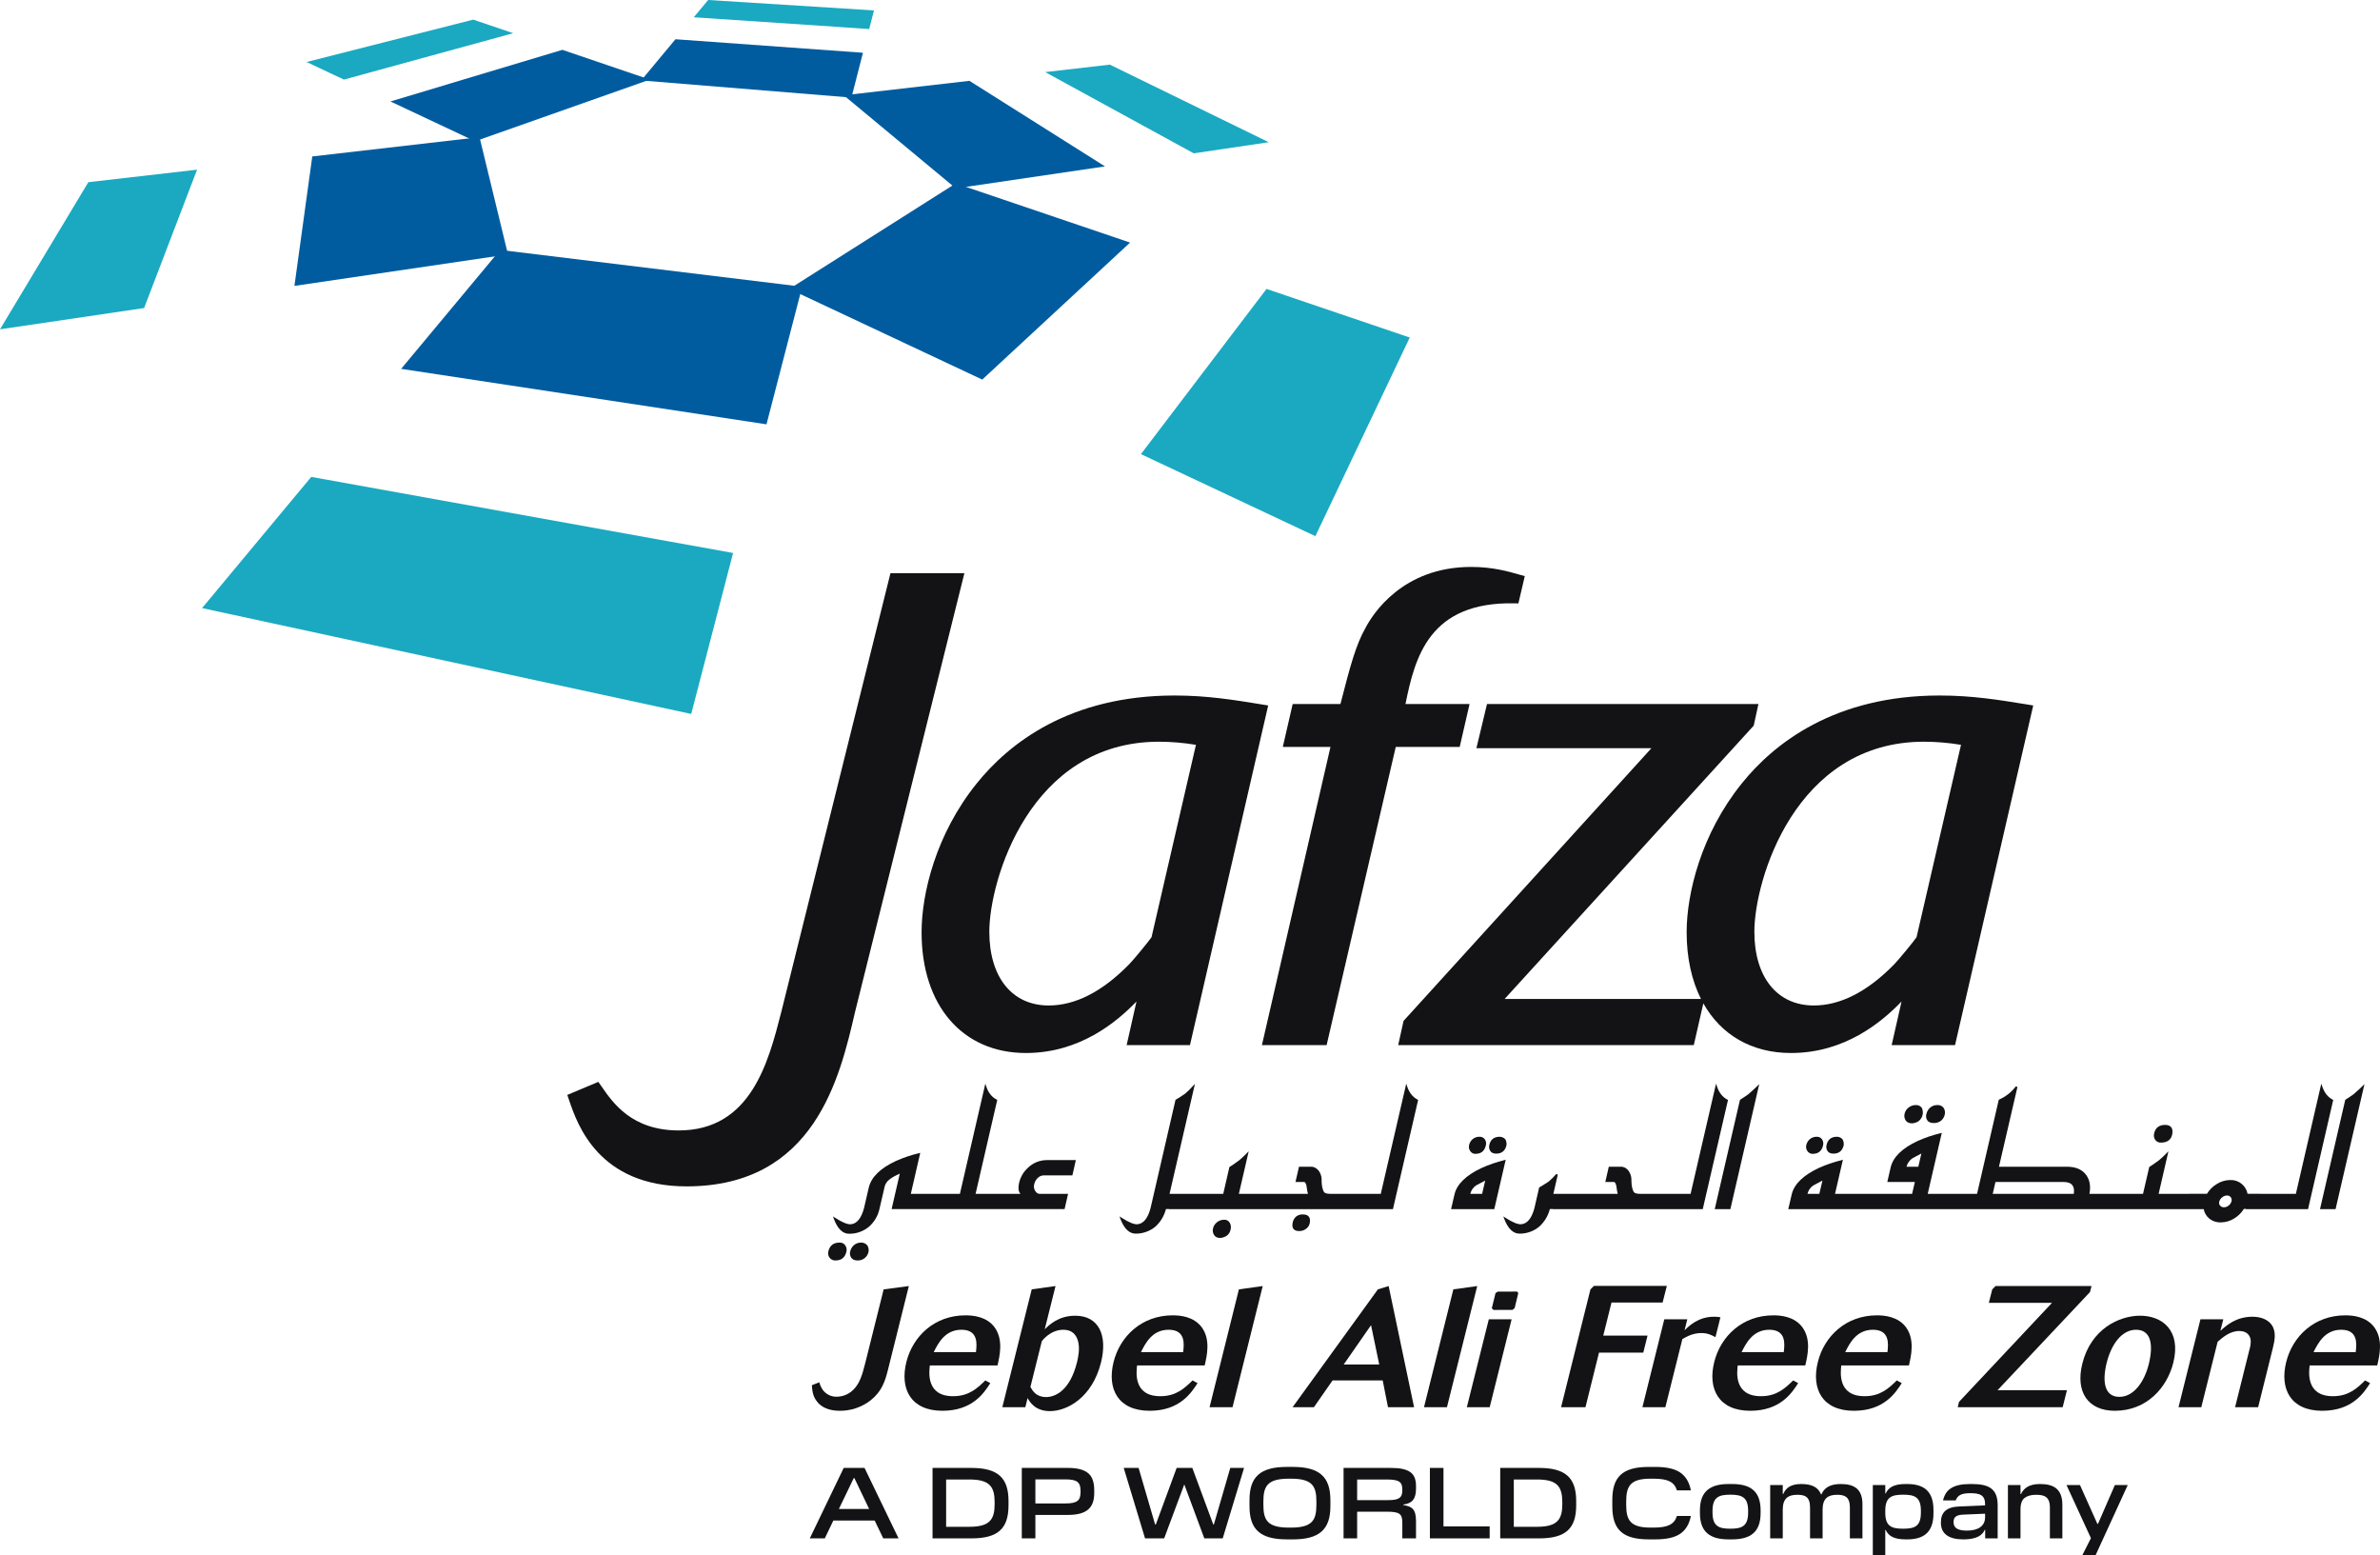 <?xml version="1.0" encoding="UTF-8"?> <svg xmlns="http://www.w3.org/2000/svg" width="3000" height="1960" viewBox="0 0 3000 1960" fill="none"><g clip-path="url(#clip0_1_2)"><path d="M1073.27 122.981L808.21 101.381L851.41 49.455L1087.76 66.476L1073.27 122.981Z" fill="#005C9F"></path><path d="M630.457 314.967L1011.14 361.336L966.167 534.732L505.652 464.823L630.457 314.967Z" fill="#005C9F"></path><path d="M819.133 100.307L598.836 178.031L492.148 127.846L708.86 62.798L819.133 100.307Z" fill="#005C9F"></path><path d="M994.931 364.104L1204.71 231.154L1424.47 305.692L1238.12 478.341L994.931 364.104Z" fill="#005C9F"></path><path d="M604.453 172.867L640.303 320.632L371.134 360.281L393.63 197.154L604.453 172.867Z" fill="#005C9F"></path><path d="M1204.78 237.391L1063.53 120.086L1221.96 101.856L1392.85 209.689L1204.78 237.391Z" fill="#005C9F"></path><path d="M1095.64 36.58L874.515 21.748L892.648 0L1101.66 13.122L1095.64 36.58Z" fill="#1AA9C1"></path><path d="M392.325 600.985L924.044 696.857L871.288 899.716L254.73 766.303L392.325 600.985Z" fill="#1AA9C1"></path><path d="M646.883 41.825L433.488 100.303L386.418 78.139L596.511 24.737L646.883 41.825Z" fill="#1AA9C1"></path><path d="M1438.15 572.286L1596.45 364.102L1776.99 425.351L1658.03 675.658L1438.15 572.286Z" fill="#1AA9C1"></path><path d="M248.399 213.826L181.642 388.185L0 414.994L111.351 229.587L248.399 213.826Z" fill="#1AA9C1"></path><path d="M1504.73 193.235L1317.43 90.843L1398.99 81.453L1599.24 179.217L1504.73 193.235Z" fill="#1AA9C1"></path><path d="M1132.62 1938.64H1113.33L1102.55 1916.19H1050.43L1039.64 1938.64H1020.75L1063.49 1849.86H1089.75L1132.62 1938.64ZM1076.17 1862.67L1057.41 1901.61H1095.57L1076.94 1862.67H1076.17Z" fill="#131315"></path><path d="M1271.24 1897.05C1271.24 1926.21 1258.03 1938.64 1224.56 1938.64H1175.48V1849.86H1224.31C1257.79 1849.86 1271.24 1862.29 1271.24 1891.59V1897.05ZM1192.6 1864.45V1924.05H1222.02C1247.9 1924.05 1253.74 1914.55 1253.74 1895.27V1893.36C1253.74 1873.84 1247.9 1864.45 1222.02 1864.45H1192.6Z" fill="#131315"></path><path d="M1305.1 1938.64H1287.98V1849.86H1346.19C1357.72 1849.86 1366.1 1852.02 1371.29 1856.2C1376.63 1860.38 1379.29 1867.62 1379.29 1878.13V1881.43C1379.29 1900.08 1369.9 1909.09 1346.19 1909.09H1305.1V1938.64ZM1305.1 1864.31V1894.62H1343.14C1358.35 1894.62 1362.03 1890.58 1362.03 1880.17V1878.78C1362.03 1868.11 1357.99 1864.31 1343.02 1864.31H1305.1Z" fill="#131315"></path><path d="M1541.25 1938.64H1518.04L1492.81 1870.65L1467.44 1938.64H1443.34L1416.46 1849.87H1435.22L1456.03 1921.14H1456.91L1483.17 1849.87H1502.94L1529.32 1921.14H1530.09L1550.76 1849.87H1568.14L1541.25 1938.64Z" fill="#131315"></path><path d="M1622.16 1939.91C1588.69 1939.91 1575 1927.47 1575 1898.31V1890.31C1575 1861.01 1588.69 1848.59 1622.16 1848.59H1629.65C1663.01 1848.59 1676.96 1861.01 1676.96 1890.31V1898.31C1676.96 1927.47 1663.01 1939.92 1629.65 1939.92L1622.16 1939.91ZM1628.25 1925.07C1654 1924.8 1659.32 1915.81 1659.32 1896.4V1892.09C1659.32 1872.69 1654 1863.68 1628.25 1863.43H1623.69C1597.83 1863.68 1592.49 1872.69 1592.49 1892.09V1896.4C1592.49 1915.81 1597.83 1924.8 1623.69 1925.07H1628.25Z" fill="#131315"></path><path d="M1710.69 1938.64H1693.57V1849.86H1753.04C1776 1849.86 1784.88 1856.2 1784.88 1872.56V1875.86C1784.88 1889.18 1779.94 1894.62 1768.9 1896.03V1896.66C1779.56 1898.44 1784.88 1901.48 1784.88 1916.82V1938.64H1767.63V1918.98C1767.63 1907.56 1764.08 1905.02 1747.72 1905.02H1710.69V1938.64ZM1710.69 1864.45V1890.44H1750.01C1763.58 1890.44 1767.63 1887.41 1767.63 1877.9V1877.14C1767.63 1867.12 1763.2 1864.45 1747.47 1864.45L1710.69 1864.45Z" fill="#131315"></path><path d="M1877.72 1938.64H1802.38V1849.87H1819.51V1923.54H1877.72L1877.72 1938.64Z" fill="#131315"></path><path d="M1986.79 1897.05C1986.79 1926.21 1973.58 1938.64 1940.11 1938.64H1891.03V1849.86H1939.86C1973.34 1849.86 1986.79 1862.29 1986.79 1891.59L1986.79 1897.05ZM1908.16 1864.45V1924.05H1937.57C1963.45 1924.05 1969.29 1914.55 1969.29 1895.27V1893.36C1969.29 1873.84 1963.45 1864.45 1937.57 1864.45H1908.16Z" fill="#131315"></path><path d="M2078.23 1939.91C2045.27 1939.91 2032.33 1927.47 2032.33 1898.31V1890.19C2032.33 1861.03 2045.27 1848.6 2078.23 1848.6H2086.61C2100.43 1848.6 2110.83 1850.88 2117.8 1855.57C2124.76 1860.26 2129.34 1867.75 2131.37 1878.15H2113.75C2110.58 1867.88 2102.84 1863.43 2084.45 1863.43H2080.39C2055.29 1863.43 2049.83 1872.56 2049.83 1892.1V1896.4C2049.83 1915.94 2055.29 1925.06 2080.39 1925.06H2084.46C2102.84 1925.06 2110.59 1920.63 2113.75 1910.37H2131.37C2129.35 1920.75 2124.79 1928.23 2117.8 1932.93C2110.81 1937.62 2100.43 1939.91 2086.61 1939.91L2078.23 1939.91Z" fill="#131315"></path><path d="M2178.8 1939.91C2155.09 1939.91 2142.78 1930.28 2142.78 1906.8V1903.25C2142.78 1879.79 2155.21 1870.15 2178.93 1870.15H2183.36C2207.08 1870.15 2219.25 1879.79 2219.25 1903.25V1906.8C2219.25 1930.28 2206.95 1939.91 2183.23 1939.91H2178.8ZM2203.53 1906.17V1903.88C2203.53 1886.51 2195.29 1883.59 2181.07 1883.59C2166.89 1883.59 2158.63 1886.51 2158.63 1903.88V1906.17C2158.63 1923.54 2166.89 1926.46 2181.07 1926.46C2195.29 1926.46 2203.53 1923.54 2203.53 1906.17Z" fill="#131315"></path><path d="M2347.62 1938.64H2331.78V1899.58C2331.78 1886.01 2324.92 1883.72 2315.78 1883.72C2304.5 1883.72 2297.4 1887.91 2297.4 1902.49V1938.64H2281.56V1899.58C2281.56 1886.01 2274.95 1883.72 2265.56 1883.72C2254.28 1883.72 2247.17 1887.91 2247.17 1902.49V1938.64H2231.32V1871.42H2247.17V1882.71H2247.8C2250.98 1874.98 2257.57 1870.15 2270.39 1870.15C2282.42 1870.15 2291.43 1873.32 2295.38 1883.09H2296.01C2299.42 1874.98 2306.77 1870.15 2320.34 1870.15C2336.58 1870.15 2347.62 1875.99 2347.62 1895.52L2347.62 1938.64Z" fill="#131315"></path><path d="M2360.69 1871.42H2376.4V1882.07H2376.91C2380.33 1874.6 2387.18 1870.15 2401.9 1870.15H2403.79C2423.33 1870.15 2437.15 1877.64 2437.15 1902.74V1907.18C2437.15 1932.43 2423.33 1939.91 2403.79 1939.91H2401.9C2387.18 1939.91 2380.33 1935.47 2376.91 1927.99H2376.4V1960.2H2360.69V1871.42ZM2376.4 1903.77V1906.17C2376.4 1923.54 2384.38 1926.46 2398.86 1926.46C2413.43 1926.46 2421.29 1923.54 2421.29 1906.17V1903.88C2421.29 1886.51 2413.43 1883.59 2398.86 1883.59C2384.38 1883.59 2376.4 1886.64 2376.4 1903.77Z" fill="#131315"></path><path d="M2518.06 1938.64H2502.33V1927.85H2501.82C2498.67 1935.09 2491.05 1939.92 2474.68 1939.92C2456.56 1939.92 2446.53 1932.93 2446.53 1919.11V1918.35C2446.53 1905.67 2453.76 1899.07 2469.49 1898.44L2502.22 1897.05V1895.77C2502.22 1884.1 2495.86 1881.7 2483.44 1881.7C2472.66 1881.7 2467.6 1884.24 2465.17 1890.82H2449.2C2452.37 1877.01 2462.01 1870.15 2483.31 1870.15H2485.47C2507.78 1870.15 2518.07 1876.62 2518.07 1897.05L2518.06 1938.64ZM2462.5 1918.48C2462.5 1925.96 2468.59 1928.86 2479.26 1928.86C2493.96 1928.86 2502.22 1922.79 2502.22 1912.01V1907.56L2474.68 1908.71C2466.2 1909.09 2462.5 1911.63 2462.5 1917.83V1918.48Z" fill="#131315"></path><path d="M2599.62 1938.64H2583.89V1899.58C2583.89 1886.01 2576.52 1883.72 2566.52 1883.72C2560.43 1883.72 2555.6 1884.99 2552.05 1887.66C2548.63 1890.19 2546.84 1895.14 2546.84 1902.35V1938.64H2531V1871.42H2546.84V1882.83H2547.47C2550.91 1875.36 2557.76 1870.15 2571.46 1870.15C2587.95 1870.15 2599.62 1875.86 2599.62 1896.4V1938.64Z" fill="#131315"></path><path d="M2641.33 1960.2H2624.59L2635.63 1938.39L2604.82 1871.41H2621.81L2643.76 1920.39H2644.5L2665.82 1871.41H2682.05L2641.33 1960.2Z" fill="#131315"></path><path d="M2210.57 914.435L2216.52 887.161H1874.39L1861.01 942.903H2081.6C2065.19 960.853 1769.18 1286.53 1769.18 1286.53L1762.43 1317.07H2135.02L2147.06 1264.41C2169.26 1304.01 2207.93 1326.99 2257.52 1326.99C2325.12 1326.99 2371.49 1288.47 2396.89 1262.09C2392.36 1282.48 2384.45 1317.07 2384.45 1317.07H2464.33L2562.9 889.035L2554.97 887.724C2519.41 881.935 2485.81 876.476 2445 876.476C2312.48 876.476 2236.1 936.779 2195.46 987.345C2144.26 1050.9 2126.02 1125.94 2126.02 1174.88C2126.02 1207.31 2132.47 1235.71 2144.08 1258.9H1896.57C1912.98 1240.97 2210.57 914.435 2210.57 914.435ZM2425.24 934.692C2440.86 934.745 2456.45 936.059 2471.86 938.623C2469.29 949.904 2416.18 1179.47 2415.82 1181.07C2413.44 1184.91 2393.14 1209.65 2387.58 1215.31C2353.89 1249.75 2319.75 1267.1 2286.33 1267.1C2240.1 1267.1 2211.38 1231.45 2211.38 1174.08C2211.38 1110.21 2262.11 934.692 2425.24 934.692Z" fill="#131315"></path><path d="M1672.21 1317.07C1672.21 1317.07 1757.37 949.803 1759.34 941.309H1839.94L1852.41 887.16H1771.62C1783.61 827.868 1801.58 758.009 1909.35 760.299L1913.93 760.447L1921.99 726.024L1916.8 724.58C1901.04 720.051 1881.54 714.445 1854.38 714.445C1768.1 714.445 1730.51 773.471 1721.09 791.503C1709.27 812.457 1702.29 837.839 1689.63 887.16H1629.44L1616.97 941.309H1677.06C1673.89 954.614 1590.66 1317.07 1590.66 1317.07H1672.21Z" fill="#131315"></path><path d="M1480.64 876.478C1348.1 876.478 1271.74 936.781 1231.09 987.346C1179.83 1050.9 1161.65 1125.94 1161.65 1174.88C1161.65 1267.28 1213.26 1326.99 1293.15 1326.99C1360.69 1326.99 1407.06 1288.47 1432.54 1262.09C1427.95 1282.48 1420.13 1317.07 1420.13 1317.07H1499.96L1598.54 889.035L1590.55 887.725C1554.98 881.936 1521.45 876.478 1480.64 876.478M1451.51 1181.07C1449.02 1184.91 1428.85 1209.65 1423.18 1215.31C1389.42 1249.75 1355.39 1267.1 1321.86 1267.1C1275.68 1267.1 1247.04 1231.45 1247.04 1174.08C1247.04 1110.21 1297.69 934.692 1460.9 934.692C1476.51 934.755 1492.09 936.07 1507.49 938.623C1504.86 949.904 1451.81 1179.49 1451.51 1181.07" fill="#131315"></path><path d="M1122.43 722.296L984.717 1275.64C968.608 1338.49 946.479 1424.57 855.598 1424.57C796.406 1424.57 772.533 1389.83 758.166 1369.01L754.202 1363.37L715.083 1379.81L717.638 1387.31C727.725 1416.73 754.516 1495.06 865.437 1495.06C1026.91 1495.06 1058.69 1357.58 1077.74 1275.46L1215.63 722.295H1122.43V722.296Z" fill="#131315"></path><path d="M1909.22 1648.54L1913.82 1629.41L1912.16 1627.62L1888.05 1627.7L1885.12 1629.51L1880.43 1648.66L1882.57 1650.78L1906.42 1650.7L1909.22 1648.54Z" fill="#131315"></path><path d="M1794.96 1773.34H1823.9L1862.04 1620.68L1831.96 1624.86L1794.96 1773.34Z" fill="#131315"></path><path d="M2275.54 1720.73C2278.4 1708.62 2283.35 1688.13 2271.84 1672.52C2261.81 1659.08 2244.93 1657.57 2235.44 1657.57C2196.17 1657.57 2168.9 1683.98 2160.8 1716.4C2152.32 1750.36 2166.41 1777.85 2206.21 1777.85C2244.28 1777.85 2258.83 1755.12 2266.59 1743.04L2260.32 1739.59C2250.3 1749.31 2239.78 1759.48 2219.69 1759.48C2185.5 1759.48 2189.43 1728.97 2190.44 1720.73H2275.54ZM2230.19 1675.74C2251.78 1675.74 2249.64 1693.97 2248.44 1703.91H2195.29C2200.83 1692.86 2209.42 1675.74 2230.19 1675.74Z" fill="#131315"></path><path d="M1848.96 1773.34H1877.78L1905.4 1662.58H1876.65L1848.96 1773.34Z" fill="#131315"></path><path d="M2097.84 1662.58L2070.28 1773.34H2099.21L2120.63 1687.47C2126.42 1684.22 2133.99 1679.9 2144.57 1679.9C2152.55 1679.9 2157.58 1682.49 2162.34 1685.08L2168.61 1660C2165.95 1659.54 2163.25 1659.32 2160.55 1659.33C2140.87 1659.33 2129.11 1670.81 2123.39 1676.43L2126.84 1662.58H2097.84Z" fill="#131315"></path><path d="M1518.51 1720.73C1521.31 1708.62 1526.21 1688.13 1514.74 1672.52C1504.61 1659.08 1487.79 1657.57 1478.23 1657.57C1439.1 1657.57 1411.77 1683.98 1403.66 1716.4C1395.23 1750.36 1409.32 1777.85 1449.17 1777.85C1487.19 1777.85 1501.67 1755.12 1509.5 1743.04L1503.23 1739.59C1493.28 1749.31 1482.71 1759.48 1462.55 1759.48C1428.41 1759.48 1432.34 1728.97 1433.3 1720.73H1518.51ZM1473.1 1675.74C1494.7 1675.74 1492.56 1693.97 1491.37 1703.91H1438.2C1443.74 1692.86 1452.28 1675.74 1473.1 1675.74Z" fill="#131315"></path><path d="M1257.35 1720.73C1260.16 1708.62 1265 1688.13 1253.6 1672.52C1243.5 1659.08 1226.61 1657.57 1217.02 1657.57C1177.87 1657.57 1150.6 1683.98 1142.49 1716.4C1134.01 1750.36 1148.14 1777.85 1187.94 1777.85C1226.02 1777.85 1240.53 1755.12 1248.28 1743.04L1242.01 1739.59C1232.05 1749.31 1221.44 1759.48 1201.38 1759.48C1167.19 1759.48 1171.12 1728.97 1172.08 1720.73H1257.35ZM1211.88 1675.74C1233.48 1675.74 1231.34 1693.97 1230.21 1703.91H1176.97C1182.51 1692.86 1191.11 1675.74 1211.88 1675.74Z" fill="#131315"></path><path d="M1561.65 1624.85L1524.68 1773.33H1553.61L1591.66 1620.67L1561.65 1624.85Z" fill="#131315"></path><path d="M1742.89 1739.59L1749.56 1773.34H1782.44L1750.39 1620.68L1736.83 1624.86L1629.31 1773.34H1656.19L1679.7 1739.59H1742.89ZM1728.21 1669.97L1738.52 1719.49H1693.78L1728.21 1669.97Z" fill="#131315"></path><path d="M1300.49 1624.84L1263.44 1773.34H1292.44L1295.29 1761.81C1297.8 1766.39 1304.53 1778.28 1323.42 1778.28C1345.05 1778.28 1376.68 1761.43 1387.85 1716.88C1396.36 1682.49 1384.91 1658.06 1355.32 1658.06C1334.38 1658.06 1322.62 1669.52 1316.89 1675.13L1330.5 1620.66L1300.49 1624.84ZM1340.35 1675.74C1351.39 1675.74 1356.88 1682.03 1359.08 1690.9C1361.17 1699.58 1359.31 1709.48 1357.59 1716.67C1348.53 1753 1329.77 1760.57 1318.57 1760.57C1306.21 1760.57 1301.63 1752.8 1298.83 1747.81L1313.2 1690.24C1313.2 1690.07 1323.63 1675.74 1340.35 1675.74" fill="#131315"></path><path d="M2004.77 1624.85L1967.77 1773.33H1998.5L2015.55 1704.57H2071.36L2076.72 1683.12H2020.92L2031.31 1641.41H2095.74L2101.07 1620.44H2009.18L2004.77 1624.85Z" fill="#131315"></path><path d="M2665.76 1777.85C2706.4 1777.85 2731.75 1748.24 2739.45 1717.31C2749.55 1677.11 2725.98 1657.57 2696.5 1658.05C2671.32 1658.47 2635.75 1674.46 2624.78 1718.44C2615.84 1754.29 2632.05 1777.85 2665.76 1777.85ZM2655.44 1717.54C2661.46 1693.52 2674.78 1675.74 2692.5 1675.74C2711.3 1675.74 2714.63 1694.39 2708.56 1719.04C2702.87 1741.7 2689.52 1760.31 2671.45 1760.31C2653.48 1760.31 2649.3 1742.61 2655.44 1717.54Z" fill="#131315"></path><path d="M2996.51 1720.73C2999.33 1708.62 3004.22 1688.13 2992.76 1672.52C2982.67 1659.08 2965.79 1657.57 2956.25 1657.57C2917.16 1657.57 2889.84 1683.98 2881.77 1716.4C2873.31 1750.36 2887.38 1777.85 2927.18 1777.85C2965.19 1777.85 2979.75 1755.12 2987.5 1743.04L2981.23 1739.59C2971.28 1749.31 2960.72 1759.48 2940.67 1759.48C2906.48 1759.48 2910.36 1728.97 2911.35 1720.73H2996.51ZM2951.1 1675.74C2972.72 1675.74 2970.56 1693.97 2969.37 1703.91H2916.2C2921.82 1692.86 2930.35 1675.74 2951.1 1675.74Z" fill="#131315"></path><path d="M1058.41 1777.85C1072.53 1777.99 1086.28 1773.35 1097.43 1764.68C1111.21 1753.65 1115.51 1741.53 1119.39 1725.76L1145.59 1620.68L1113.84 1624.86L1090.81 1717.1C1086.65 1733.99 1083.53 1742.2 1077.67 1749.12C1074.87 1752.54 1071.35 1755.3 1067.36 1757.2C1063.38 1759.11 1059.02 1760.11 1054.59 1760.13C1051.28 1760.2 1048 1759.49 1045.01 1758.06C1042.02 1756.63 1039.41 1754.51 1037.39 1751.89C1035.24 1748.89 1033.66 1745.52 1032.75 1741.95L1023.39 1745.63C1023.79 1751.29 1024.1 1759.22 1029.83 1766.19C1034.95 1773.1 1044.49 1777.85 1058.41 1777.85" fill="#131315"></path><path d="M2773.66 1662.58L2746.04 1773.34H2774.74L2795.33 1690.9C2801.76 1685.33 2810.84 1677.31 2822.72 1677.31C2833.15 1677.31 2836.92 1683.98 2837.08 1690.24C2837.02 1694.07 2836.4 1697.87 2835.24 1701.52L2817.34 1773.34H2846.39L2865 1698.52C2867.29 1689.19 2869.5 1678.16 2863.39 1669.52C2859.11 1663.48 2850.75 1659.33 2839.35 1659.33C2818.35 1659.33 2806.06 1670.58 2798.78 1677.12L2802.48 1662.58H2773.66Z" fill="#131315"></path><path d="M2467.73 1773.34H2600.02L2605.39 1751.89H2517.96L2634.46 1628.23L2636.35 1620.68H2515.41L2511.23 1624.86L2506.93 1641.86H2586.53L2469.34 1766.63L2467.73 1773.34Z" fill="#131315"></path><path d="M2406.21 1720.73C2409.03 1708.62 2413.84 1688.13 2402.46 1672.52C2392.38 1659.08 2375.42 1657.57 2365.95 1657.57C2326.8 1657.57 2299.41 1683.98 2291.41 1716.4C2282.93 1750.36 2297.08 1777.85 2336.82 1777.85C2374.89 1777.85 2389.41 1755.12 2397.15 1743.04L2390.93 1739.59C2380.98 1749.31 2370.43 1759.48 2350.3 1759.48C2316.11 1759.48 2320.06 1728.97 2320.94 1720.73H2406.21ZM2360.81 1675.74C2382.36 1675.74 2380.27 1693.97 2379.14 1703.91H2325.9C2331.44 1692.86 2339.98 1675.74 2360.81 1675.74" fill="#131315"></path><path d="M1898.91 1443.18C1899.25 1440.59 1898.75 1437.96 1897.47 1435.68C1896.58 1434.7 1895.49 1433.92 1894.28 1433.38C1893.07 1432.83 1891.76 1432.55 1890.44 1432.53C1883.27 1432.53 1878.86 1435.97 1877.3 1442.78C1876.96 1444.08 1876.89 1445.42 1877.09 1446.74C1877.3 1448.06 1877.78 1449.32 1878.49 1450.45C1879.93 1452.67 1882.49 1453.8 1885.96 1453.8C1892.94 1453.8 1897.3 1450.25 1898.91 1443.18Z" fill="#131315"></path><path d="M2161.4 1523.74H2181.14L2217.55 1366.16L2214.8 1368.86C2212.71 1371.05 2208.89 1374.49 2203.63 1379.05C2201.31 1380.74 2197.91 1383.05 2193.61 1385.75L2193.25 1386L2161.74 1522.4L2161.4 1523.74Z" fill="#131315"></path><path d="M1076.13 1569.33C1073.93 1571.37 1072.39 1574.03 1071.71 1576.95C1071.32 1578.29 1071.23 1579.7 1071.45 1581.09C1071.67 1582.47 1072.19 1583.79 1072.97 1584.94C1074.58 1587.23 1077.25 1588.43 1080.9 1588.43C1084.17 1588.56 1087.36 1587.51 1089.92 1585.48C1092.47 1583.45 1094.21 1580.57 1094.82 1577.36C1095.29 1574.65 1094.76 1571.86 1093.31 1569.52C1092.4 1568.36 1091.23 1567.44 1089.9 1566.81C1088.56 1566.19 1087.1 1565.88 1085.63 1565.92C1082.14 1565.78 1078.73 1567.01 1076.13 1569.34" fill="#131315"></path><path d="M1158.29 1453.27C1148.42 1455.57 1138.78 1458.82 1129.53 1462.96C1109.67 1472.12 1098.1 1483.5 1095.05 1496.75L1089.13 1522.37C1085.68 1535.22 1080.19 1542.11 1072.61 1542.77C1068.31 1543.22 1061.64 1540.43 1052.68 1534.67L1049.99 1532.9L1051.06 1535.97C1055.72 1548.44 1062.12 1554.76 1070.23 1554.76H1070.52C1079.86 1554.86 1088.91 1551.51 1095.95 1545.36C1102.47 1539.41 1106.93 1531.54 1108.71 1522.9L1114.68 1497.23C1115.18 1493.86 1116.71 1490.71 1119.04 1488.22C1122.19 1485.34 1125.77 1482.96 1129.64 1481.16C1131.08 1480.44 1132.58 1479.7 1134.19 1478.98L1123.87 1523.72H1341.91L1346.33 1504.45H1310.29C1308.3 1504.45 1306.58 1503.35 1305.08 1501.08C1303.56 1498.96 1302.94 1496.32 1303.36 1493.75C1303.8 1490.35 1305.35 1487.19 1307.77 1484.77C1308.81 1483.63 1310.07 1482.73 1311.48 1482.11C1312.89 1481.49 1314.41 1481.18 1315.95 1481.19H1351.75L1356.11 1461.94H1319.88C1315.36 1461.9 1310.88 1462.75 1306.69 1464.45C1302.5 1466.15 1298.69 1468.66 1295.48 1471.85C1289.55 1477.3 1285.59 1484.56 1284.21 1492.5C1283.25 1497.93 1283.9 1501.89 1286.3 1504.45H1229.73L1257.05 1386.06L1256.34 1385.68C1250.25 1382.61 1245.82 1377.12 1243.22 1369.26L1242.01 1365.67L1209.97 1504.45H1148.09L1159.97 1452.82L1158.29 1453.27ZM1070.23 1553.69V1553.63H1070.25L1070.23 1553.69Z" fill="#131315"></path><path d="M1633.56 1533.25C1631.51 1535.16 1630.1 1537.65 1629.51 1540.38C1628.67 1544.02 1628.96 1546.82 1630.46 1548.73C1631.88 1550.47 1634.27 1551.37 1637.56 1551.37H1638.04C1641.32 1551.33 1644.49 1550.15 1647 1548.03C1649.09 1546.32 1650.5 1543.92 1650.98 1541.26C1651.64 1537.68 1651.23 1534.94 1649.68 1533.08C1648.17 1531.27 1645.72 1530.41 1642.27 1530.41C1639.11 1530.24 1636.01 1531.25 1633.56 1533.25Z" fill="#131315"></path><path d="M1833.38 1505.26L1829.1 1523.74H1883.56L1897.95 1461.53L1896.16 1462.01C1886.36 1464.45 1876.8 1467.74 1867.57 1471.85C1847.88 1481.11 1836.32 1492.37 1833.38 1505.26M1860.59 1493.85C1864.47 1491.87 1868.22 1489.82 1872.1 1487.76L1868.22 1504.47H1853.33C1854.33 1500.14 1856.92 1496.35 1860.59 1493.85" fill="#131315"></path><path d="M1503.35 1368.89C1500.41 1372.29 1497.2 1375.44 1493.76 1378.31C1488.33 1382.03 1484.57 1384.47 1482.24 1385.69L1481.76 1385.93L1450.31 1522.36C1446.91 1535.22 1441.37 1542.1 1433.83 1542.77C1429.54 1543.21 1422.87 1540.43 1413.93 1534.67L1411.17 1532.89L1412.23 1535.96C1416.9 1548.31 1423.4 1554.61 1431.46 1554.61H1431.75C1441.02 1554.65 1450 1551.32 1457.01 1545.24C1463.21 1539.37 1467.61 1531.86 1469.7 1523.59L1473.58 1523.62V1523.74H1755.81L1787.38 1386.93L1787.55 1386.08L1786.85 1385.7C1780.83 1382.63 1776.47 1377.15 1773.77 1369.26L1772.58 1365.68L1740.48 1504.47H1676.94C1672.65 1504.47 1669.91 1503.67 1668.88 1502.16C1667.04 1499.09 1666.03 1494.41 1665.89 1488.34C1666.21 1484.39 1665.32 1480.43 1663.34 1476.99C1662.39 1475.27 1661.08 1473.78 1659.49 1472.63C1657.9 1471.47 1656.08 1470.68 1654.15 1470.31H1637.38L1632.96 1489.55H1643.71C1645.72 1489.55 1646.62 1492.89 1647.05 1495.64C1647.35 1498.62 1647.89 1501.57 1648.66 1504.47H1561.59L1574 1450.82L1571.32 1453.57C1568.38 1456.61 1565.27 1459.49 1562.01 1462.18C1556.7 1466.08 1552.77 1468.85 1550.08 1470.46L1549.65 1470.72L1541.9 1504.47H1474.23L1506.23 1365.87L1503.35 1368.89ZM1431.46 1553.54V1553.49H1431.48L1431.46 1553.54Z" fill="#131315"></path><path d="M1543.1 1537.1C1539.58 1537.05 1536.18 1538.31 1533.56 1540.65C1531.18 1542.62 1529.55 1545.35 1528.95 1548.38C1528.64 1549.75 1528.61 1551.16 1528.86 1552.54C1529.11 1553.92 1529.63 1555.23 1530.39 1556.41C1531.88 1558.88 1534.63 1560.08 1538.33 1560.08H1538.45C1545.83 1559.11 1550.19 1555.36 1551.32 1548.79C1551.9 1546.1 1551.45 1543.3 1550.08 1540.92C1549.39 1539.69 1548.37 1538.68 1547.14 1538C1545.9 1537.33 1544.5 1537.02 1543.09 1537.1" fill="#131315"></path><path d="M1860.66 1453.98C1867.21 1453.83 1871.34 1450.28 1872.9 1443.4C1873.26 1442.15 1873.34 1440.83 1873.14 1439.54C1872.95 1438.26 1872.48 1437.03 1871.77 1435.93C1871.05 1434.84 1870.05 1433.95 1868.88 1433.35C1867.71 1432.76 1866.4 1432.47 1865.09 1432.53C1861.83 1432.41 1858.66 1433.51 1856.18 1435.62C1853.99 1437.52 1852.47 1440.06 1851.83 1442.89C1851.48 1444.22 1851.43 1445.62 1851.69 1446.98C1851.94 1448.34 1852.5 1449.62 1853.32 1450.73C1854.06 1451.82 1855.07 1452.7 1856.25 1453.29C1857.43 1453.88 1858.74 1454.15 1860.06 1454.08C1860.26 1454.11 1860.47 1454.07 1860.66 1453.98Z" fill="#131315"></path><path d="M1961.74 1479.37C1958.78 1482.85 1955.55 1486.08 1952.07 1489.04C1946.69 1492.55 1942.88 1494.91 1940.55 1496.17L1940.12 1496.4L1934.17 1522.37C1930.7 1535.22 1925.22 1542.11 1917.63 1542.77C1913.35 1543.22 1906.66 1540.43 1897.7 1534.68L1894.95 1532.9L1896.09 1535.97C1900.75 1548.31 1907.26 1554.62 1915.37 1554.62H1915.65C1924.91 1554.66 1933.86 1551.33 1940.83 1545.24C1947.07 1539.39 1951.5 1531.88 1953.61 1523.6L1957.44 1523.63L1957.37 1523.75H2146.33L2177.97 1386.93L2178.09 1386.08L2177.31 1385.7C2171.4 1382.63 2166.99 1377.14 2164.3 1369.26L2163.06 1365.68L2131.01 1504.47H2067.47C2063.17 1504.47 2060.36 1503.67 2059.4 1502.16C2057.54 1499.16 2056.55 1494.41 2056.42 1488.34C2056.68 1484.38 2055.77 1480.43 2053.8 1476.99C2052.89 1475.26 2051.59 1473.75 2050.01 1472.59C2048.43 1471.43 2046.6 1470.65 2044.67 1470.31H2027.9L2023.49 1489.55H2034.24C2036.19 1489.55 2037.16 1492.89 2037.57 1495.64C2037.9 1498.61 2038.42 1501.56 2039.13 1504.47H1958.02L1963.58 1480.38L1961.74 1479.37ZM1915.37 1553.54V1553.49H1915.39L1915.37 1553.54Z" fill="#131315"></path><path d="M1044.16 1576.93C1043.76 1578.33 1043.71 1579.81 1044 1581.23C1044.29 1582.66 1044.92 1583.99 1045.83 1585.13C1046.68 1586.22 1047.78 1587.08 1049.04 1587.66C1050.3 1588.23 1051.67 1588.49 1053.05 1588.41H1053.63C1060.73 1588.28 1065.21 1584.54 1066.89 1577.38C1067.23 1576.04 1067.29 1574.65 1067.06 1573.28C1066.82 1571.92 1066.3 1570.63 1065.53 1569.48C1064.74 1568.31 1063.66 1567.36 1062.4 1566.73C1061.13 1566.11 1059.72 1565.82 1058.31 1565.9C1050.61 1565.9 1045.84 1569.62 1044.16 1576.93" fill="#131315"></path><path d="M2446.97 1412.08C2449.3 1410.03 2450.87 1407.25 2451.44 1404.2C2451.75 1402.78 2451.76 1401.32 2451.47 1399.89C2451.19 1398.47 2450.61 1397.12 2449.78 1395.94C2448.88 1394.81 2447.72 1393.91 2446.4 1393.33C2445.08 1392.75 2443.64 1392.49 2442.19 1392.58C2438.81 1392.45 2435.5 1393.61 2432.93 1395.82C2430.57 1397.9 2428.92 1400.68 2428.24 1403.75C2427.8 1405.11 2427.68 1406.55 2427.89 1407.96C2428.1 1409.37 2428.63 1410.72 2429.43 1411.89C2430.92 1414.1 2433.66 1415.23 2437.48 1415.23C2440.92 1415.39 2444.3 1414.26 2446.97 1412.08" fill="#131315"></path><path d="M2724.49 1439.88C2732.23 1439.7 2736.83 1436.1 2738.16 1429.13C2738.81 1425.32 2738.32 1422.4 2736.72 1420.42C2735.16 1418.58 2732.6 1417.59 2729.13 1417.59C2721.55 1417.59 2716.91 1421.24 2715.3 1428.27C2714.93 1429.65 2714.86 1431.1 2715.1 1432.51C2715.33 1433.92 2715.87 1435.26 2716.67 1436.45C2717.49 1437.6 2718.59 1438.52 2719.86 1439.12C2721.13 1439.72 2722.54 1439.98 2723.94 1439.88L2724.49 1439.88Z" fill="#131315"></path><path d="M2924.38 1523.74H2944L2980.42 1366.19L2977.73 1368.86C2975.57 1371.08 2971.76 1374.49 2966.58 1379.05C2964.18 1380.74 2960.84 1383.05 2956.55 1385.75L2956.2 1386L2924.68 1522.4L2924.38 1523.74Z" fill="#131315"></path><path d="M2410.33 1415.65H2410.44C2414.32 1415.16 2417.19 1414.07 2419.15 1412.26C2421.45 1410.15 2423 1407.35 2423.57 1404.28C2424.05 1401.48 2423.66 1398.59 2422.44 1396.02C2421.58 1394.91 2420.48 1394.03 2419.22 1393.43C2417.95 1392.83 2416.57 1392.54 2415.17 1392.58C2411.64 1392.49 2408.21 1393.69 2405.5 1395.95C2402.97 1397.92 2401.24 1400.75 2400.65 1403.9C2400.34 1405.3 2400.32 1406.76 2400.58 1408.17C2400.85 1409.59 2401.41 1410.93 2402.21 1412.13C2403.94 1414.45 2406.63 1415.64 2410.28 1415.64L2410.33 1415.65Z" fill="#131315"></path><path d="M2323.99 1443.18C2324.31 1440.59 2323.78 1437.96 2322.5 1435.68C2321.61 1434.69 2320.53 1433.9 2319.31 1433.35C2318.1 1432.81 2316.78 1432.53 2315.45 1432.53C2308.35 1432.53 2304 1435.97 2302.38 1442.78C2302.02 1444.07 2301.95 1445.42 2302.15 1446.75C2302.36 1448.07 2302.84 1449.33 2303.57 1450.45C2305.02 1452.67 2307.59 1453.8 2311.04 1453.8C2318.02 1453.8 2322.38 1450.25 2323.99 1443.18Z" fill="#131315"></path><path d="M2285.75 1453.98C2292.26 1453.83 2296.37 1450.28 2297.98 1443.4C2298.32 1442.14 2298.38 1440.83 2298.18 1439.54C2297.97 1438.25 2297.5 1437.02 2296.79 1435.93C2296.08 1434.83 2295.1 1433.94 2293.93 1433.34C2292.77 1432.75 2291.47 1432.47 2290.17 1432.53C2286.9 1432.41 2283.71 1433.51 2281.21 1435.62C2279.06 1437.55 2277.54 1440.08 2276.85 1442.89C2276.5 1444.22 2276.45 1445.62 2276.71 1446.98C2276.96 1448.33 2277.52 1449.62 2278.34 1450.73C2279.1 1451.82 2280.12 1452.7 2281.31 1453.29C2282.51 1453.88 2283.83 1454.15 2285.16 1454.08C2285.36 1454.1 2285.56 1454.06 2285.75 1453.98Z" fill="#131315"></path><path d="M2258.43 1505.26L2254.13 1523.74H2777.79C2778.62 1528.26 2780.97 1532.35 2784.46 1535.34C2788.62 1538.81 2793.91 1540.63 2799.32 1540.45C2805.3 1540.39 2811.14 1538.69 2816.21 1535.52C2821.18 1532.51 2825.37 1528.36 2828.42 1523.41H2830.99L2830.89 1523.74H2909.3L2940.85 1386.93L2941.03 1386.08L2940.3 1385.7C2934.28 1382.63 2929.92 1377.14 2927.26 1369.26L2925.99 1365.68L2893.95 1504.47H2849.32V1504.43H2833.08C2832.13 1499.42 2829.42 1494.92 2825.44 1491.73C2821.45 1488.54 2816.46 1486.88 2811.37 1487.05C2805.33 1487.09 2799.42 1488.82 2794.31 1492.05C2789.22 1495.09 2784.95 1499.34 2781.89 1504.43L2720.97 1504.46L2733.33 1450.81L2730.64 1453.56C2727.73 1456.61 2724.63 1459.48 2721.39 1462.17C2716.08 1466.07 2712.08 1468.84 2709.46 1470.45L2709.11 1470.72L2701.28 1504.46H2633.73C2635.58 1495 2634.21 1487.07 2629.74 1480.84C2624.73 1473.82 2616.49 1470.3 2605.46 1470.3H2519.7L2542.98 1369.85L2541.02 1369.01C2535.52 1376.25 2528.27 1381.98 2519.95 1385.66L2519.47 1385.88L2492.08 1504.46H2429.9L2447.62 1427.7L2445.94 1428.08C2436.16 1430.42 2426.62 1433.66 2417.44 1437.75C2397.75 1446.88 2386.24 1458.09 2383.18 1471.17L2378.94 1489.55H2413.68L2410.23 1504.46H2313.08L2322.98 1461.53L2321.31 1462.01C2311.48 1464.43 2301.9 1467.72 2292.66 1471.84C2272.91 1481.13 2261.4 1492.36 2258.43 1505.26M2797.35 1514.45C2797.87 1512.24 2799.16 1510.29 2800.98 1508.94C2802.67 1507.45 2804.82 1506.6 2807.07 1506.55C2807.97 1506.49 2808.87 1506.66 2809.69 1507.02C2810.51 1507.38 2811.24 1507.94 2811.81 1508.63C2812.37 1509.33 2812.76 1510.16 2812.95 1511.04C2813.13 1511.92 2813.1 1512.83 2812.86 1513.7C2812.32 1515.85 2811.08 1517.76 2809.34 1519.14C2807.68 1520.58 2805.57 1521.39 2803.37 1521.41C2802.45 1521.47 2801.54 1521.31 2800.69 1520.96C2799.84 1520.6 2799.08 1520.06 2798.48 1519.37C2797.88 1518.72 2797.47 1517.92 2797.27 1517.06C2797.07 1516.19 2797.1 1515.3 2797.35 1514.45ZM2515.29 1489.55H2601.46C2606.33 1489.55 2609.87 1490.8 2611.96 1493.22C2614.05 1495.64 2614.71 1499.42 2614.05 1504.47H2511.84L2515.29 1489.55ZM2403.18 1470.31C2404.29 1465.91 2406.99 1462.07 2410.76 1459.54C2414.52 1457.59 2418.21 1455.62 2421.91 1453.68L2418.03 1470.3L2403.18 1470.31ZM2285.75 1493.85C2289.52 1491.87 2293.34 1489.82 2297.22 1487.76L2293.25 1504.47H2278.34C2279.36 1500.11 2282.01 1496.31 2285.75 1493.85Z" fill="#131315"></path></g><defs><clipPath id="clip0_1_2"><rect width="3000" height="1960" fill="white"></rect></clipPath></defs></svg> 